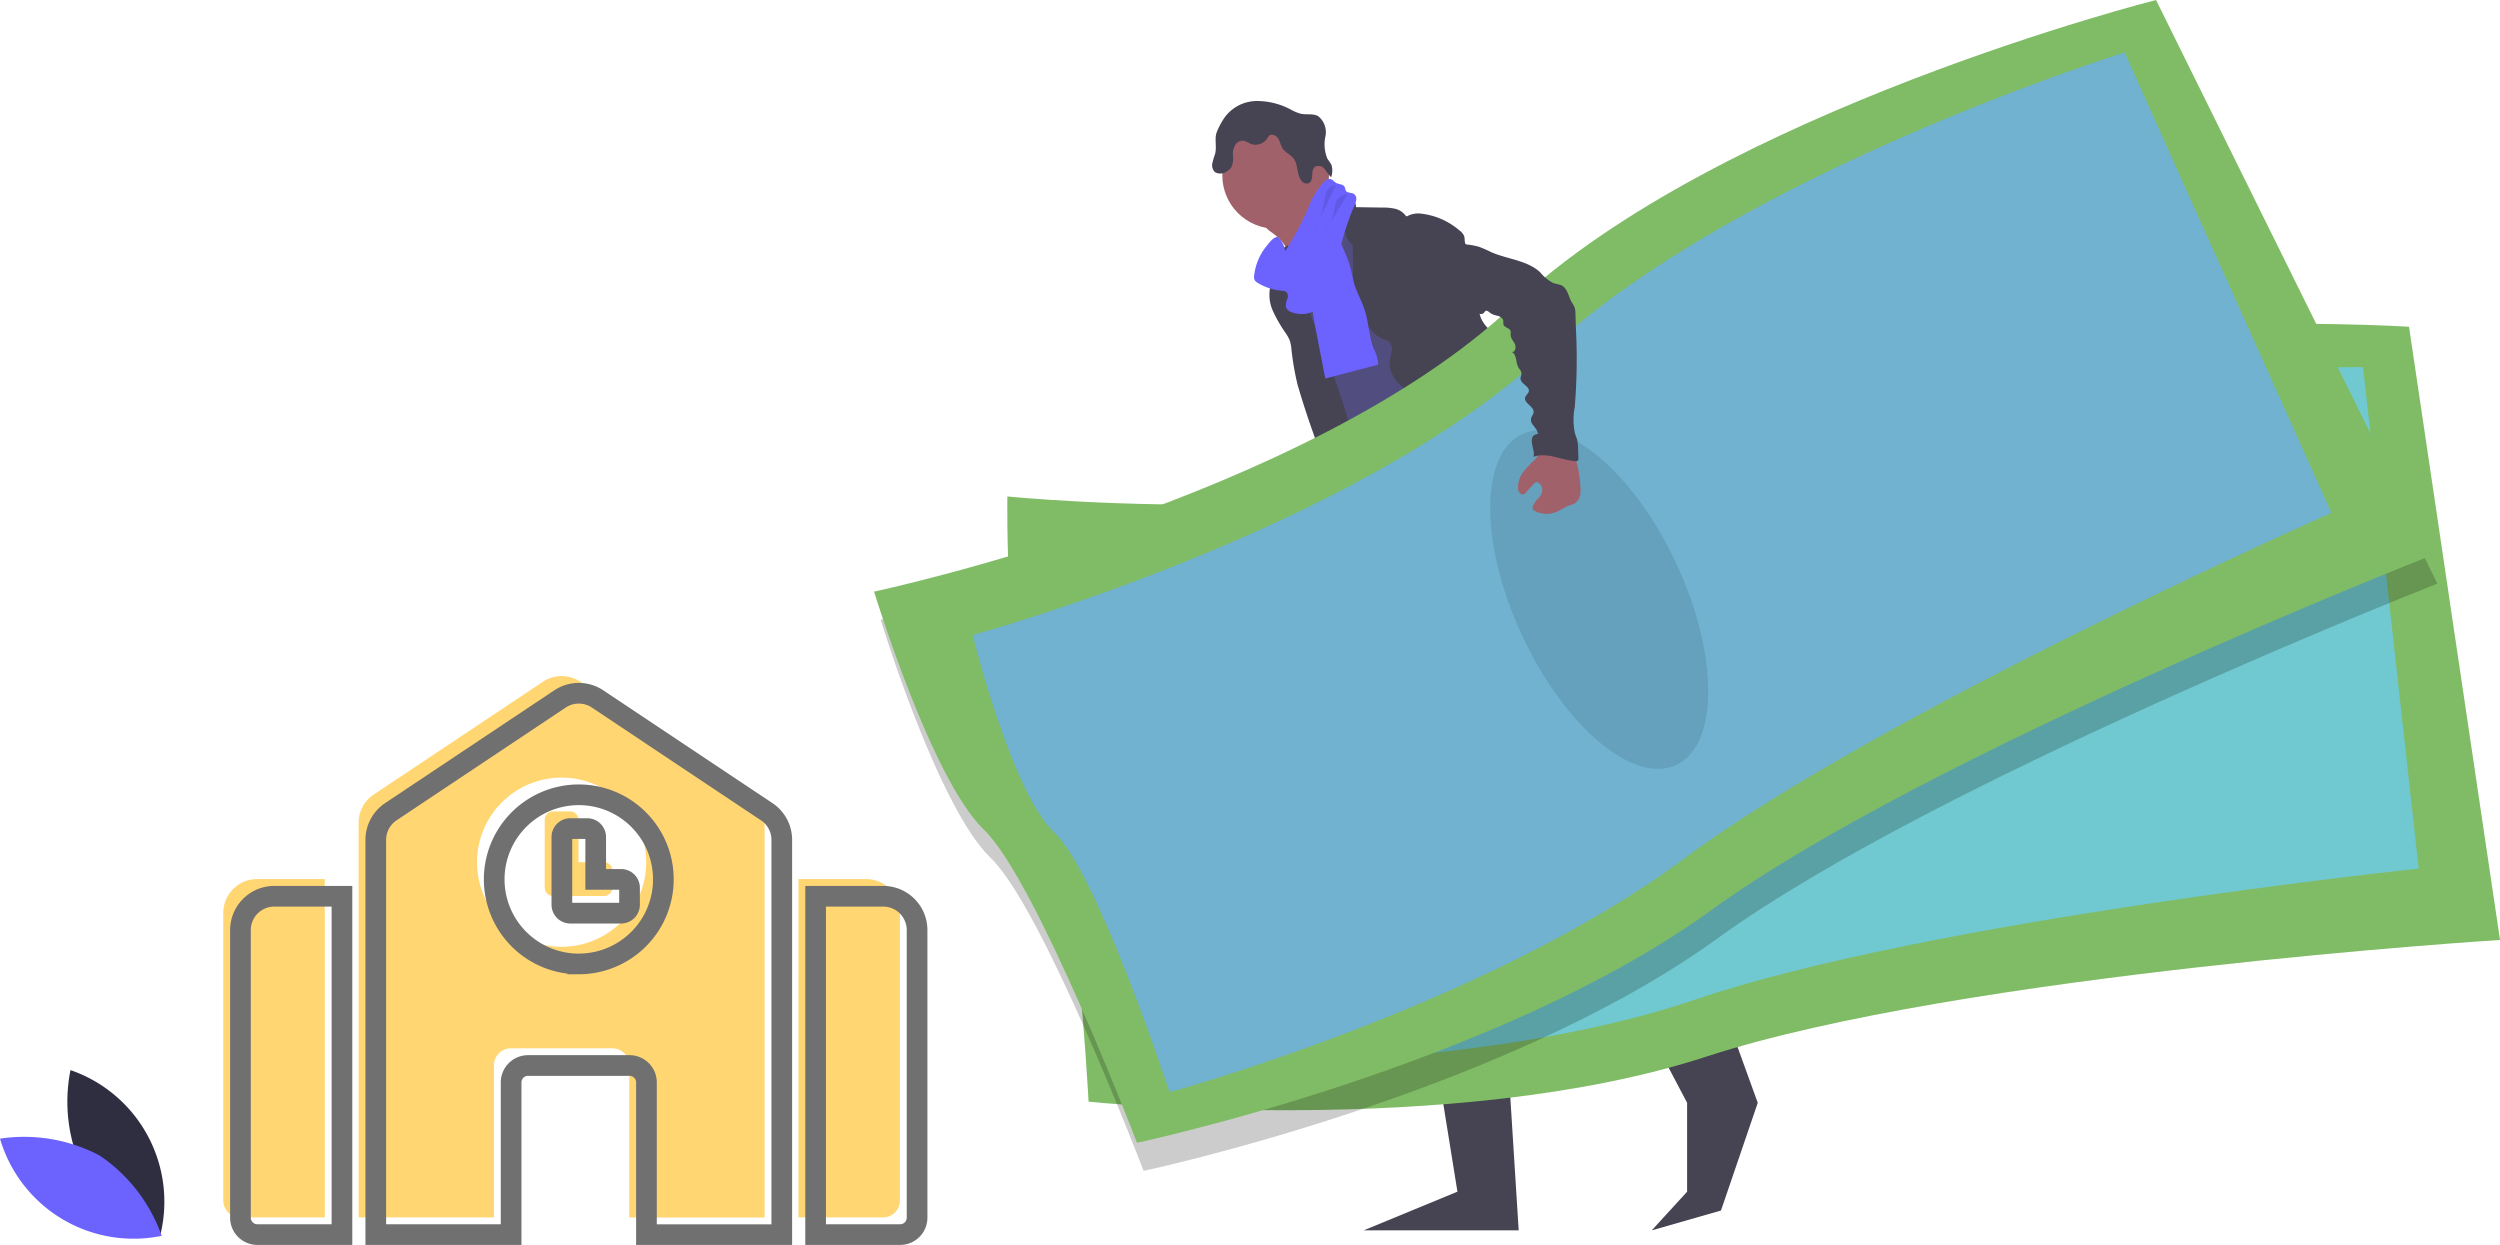 <svg xmlns="http://www.w3.org/2000/svg" width="120.887" height="60.198" viewBox="0 0 120.887 60.198"><defs><style>.a{fill:#2f2e41;}.b{fill:#6c63ff;}.c{fill:#ffc842;opacity:0.743;}.d{fill:none;stroke:#707070;}.e{fill:#464353;}.f{fill:#a1616a;}.g{fill:#514e7f;}.h{opacity:0.1;}.i{fill:#8dd070;}.j{fill:#70c9d0;}.k{opacity:0.2;}.l{fill:#70b2d0;}</style></defs><g transform="translate(-749.476 -2511)"><g transform="translate(749.476 2562.75)"><path class="a" d="M161.619,687.9a7.816,7.816,0,0,0,3.733,3.169,6.73,6.73,0,0,0-4.33-8.03A7.816,7.816,0,0,0,161.619,687.9Z" transform="translate(-157.614 -683.044)"/><path class="b" d="M131.827,717.444a7.817,7.817,0,0,1,2.99,3.878,6.73,6.73,0,0,1-7.817-4.7A7.816,7.816,0,0,1,131.827,717.444Z" transform="translate(-127 -713.313)"/></g><g transform="translate(760.273 2543.692)"><path class="c" d="M0,11.452V25.358a.818.818,0,0,0,.818.818h4.09V9.816H1.636A1.636,1.636,0,0,0,0,11.452ZM18.405,9H17.178V6.953a.409.409,0,0,0-.409-.409h-.818a.409.409,0,0,0-.409.409v3.272a.409.409,0,0,0,.409.409h2.454a.409.409,0,0,0,.409-.409V9.407A.409.409,0,0,0,18.405,9Zm7.043-3.27L17.268.275a1.637,1.637,0,0,0-1.815,0L7.273,5.728a1.636,1.636,0,0,0-.729,1.361V26.176h6.544V18.814A.818.818,0,0,1,13.906,18h4.908a.818.818,0,0,1,.818.818v7.362h6.544V7.09A1.636,1.636,0,0,0,25.448,5.728Zm-9.088,7.36A4.09,4.09,0,1,1,20.45,9,4.09,4.09,0,0,1,16.36,13.088ZM31.084,9.816H27.812v16.36H31.9a.818.818,0,0,0,.818-.818V11.452A1.636,1.636,0,0,0,31.084,9.816Z" transform="translate(0 0)"/><path class="d" d="M0,11.452V25.358a.818.818,0,0,0,.818.818h4.09V9.816H1.636A1.636,1.636,0,0,0,0,11.452ZM18.405,9H17.178V6.953a.409.409,0,0,0-.409-.409h-.818a.409.409,0,0,0-.409.409v3.272a.409.409,0,0,0,.409.409h2.454a.409.409,0,0,0,.409-.409V9.407A.409.409,0,0,0,18.405,9Zm7.043-3.27L17.268.275a1.637,1.637,0,0,0-1.815,0L7.273,5.728a1.636,1.636,0,0,0-.729,1.361V26.176h6.544V18.814A.818.818,0,0,1,13.906,18h4.908a.818.818,0,0,1,.818.818v7.362h6.544V7.09A1.636,1.636,0,0,0,25.448,5.728Zm-9.088,7.36A4.09,4.09,0,1,1,20.45,9,4.09,4.09,0,0,1,16.36,13.088ZM31.084,9.816H27.812v16.36H31.9a.818.818,0,0,0,.818-.818V11.452A1.636,1.636,0,0,0,31.084,9.816Z" transform="translate(0.83 0.83)"/></g><g transform="translate(791.743 2511)"><path class="e" d="M824.563,2552.477l2.115,13.133-4.53,1.869h7.492l-.945-15,3.889-1.043,5.2,9.876v4.3l-1.711,1.869,3.349-.96,1.778-5.208-5.127-14.158Z" transform="translate(-798.471 -2507.987)"/><g transform="translate(0 0)"><path class="f" d="M438.065,199.985a2.313,2.313,0,0,1,.654.763,15.75,15.75,0,0,1,.982,2.954c.287-.289,1.418-.336,1.708-.625.121-.121.774-.725.872-.866s.827-.436.906-.585c.3-.533-2.111-2.554-1.8-3.081a.138.138,0,0,0,.025-.083.136.136,0,0,0-.04-.064,3.613,3.613,0,0,0-.7-.477,1.105,1.105,0,0,1-.531-.633,2.291,2.291,0,0,0-.616.417q-.663.568-1.3,1.159c-.167.155-.49.361-.567.582C437.563,199.686,437.906,199.855,438.065,199.985Z" transform="translate(-418.735 -188.668)"/><path class="g" d="M452.5,214.13a7.1,7.1,0,0,0-1.032.844,2.053,2.053,0,0,0-.654,1.051c-.031.162-.026.327-.051.492-.109.714-.726,1.238-1,1.906a3.308,3.308,0,0,0-.173.638,7.546,7.546,0,0,0-.125,1.252c-.007.407.393.687.539,1.067a6.51,6.51,0,0,1,.26,1.159,13.733,13.733,0,0,0,.654,2.148c.538,1.485,2.28,5.591,2.818,7.078,1.648-.413,6.034-1.363,7.493-2.235.486-.29-3.375-3.563-2.855-3.789a.194.194,0,0,0,.146-.274c-.52-2.275-2.147-4.144-2.886-6.359a19.293,19.293,0,0,0-1.065-2.156c-.316-.662-.485-1.394-.864-2.023a1.276,1.276,0,0,0-.276-.344,1.626,1.626,0,0,0-.3-.184C452.913,214.3,452.713,214.236,452.5,214.13Z" transform="translate(-429.274 -203.672)"/><circle class="f" cx="2.579" cy="2.579" r="2.579" transform="translate(16.838 5.9)"/><path class="e" d="M466.4,205.218a.865.865,0,0,1,.969-.14.468.468,0,0,1,.288.466l1.279.02a2.569,2.569,0,0,1,.606.056.881.881,0,0,1,.506.317c.015.021.033.046.059.049a.094.094,0,0,0,.059-.02,1.11,1.11,0,0,1,.637-.109,3.441,3.441,0,0,1,1.872.822.605.605,0,0,1,.218.272c.045.145-.009.327.109.431a15.356,15.356,0,0,0,.687,3.49,1.565,1.565,0,0,0,.387.556,2.244,2.244,0,0,1,.413.617c.233.606-.088,1.32.138,1.928a3.305,3.305,0,0,0,.436.693,1.791,1.791,0,0,1,.373.894c.01.146-.009.293,0,.436a2.637,2.637,0,0,0,.109.579q.14.528.292,1.055a2.394,2.394,0,0,0,.89,1.481,7.264,7.264,0,0,1-3.689-.014,1.914,1.914,0,0,1-.46-.23,2.652,2.652,0,0,1-.808-1.3,6.149,6.149,0,0,1-.45-1.681,1.93,1.93,0,0,0-.077-.545,1.553,1.553,0,0,0-.724-.683,3.479,3.479,0,0,1-.872-.678,1.356,1.356,0,0,1-.353-1.019c.022-.18.093-.353.1-.534a.419.419,0,0,0-.248-.436c-.893-.27-1.32-1.328-1.518-2.24a7.2,7.2,0,0,1-.115-1.429l-.012-.93a1.228,1.228,0,0,1-.4-.882,1.045,1.045,0,0,0-.005-.292.806.806,0,0,0-.205-.311A2.775,2.775,0,0,1,466.4,205.218Z" transform="translate(-444.359 -195.527)"/><path class="e" d="M439.743,227.867a7.134,7.134,0,0,1-.028.866c-.025.109-.069.218-.1.32a1.876,1.876,0,0,0,.119,1.214,6.765,6.765,0,0,0,.621,1.074,1.748,1.748,0,0,1,.2.372,1.925,1.925,0,0,1,.076.424,13.17,13.17,0,0,0,.3,1.714,43.164,43.164,0,0,0,1.832,5.053.411.411,0,0,0,.249.169.452.452,0,0,0,.212-.044l.654-.251a.428.428,0,0,0,.152-.083.391.391,0,0,0,.094-.257,44.582,44.582,0,0,0-1.52-5.241,40.078,40.078,0,0,1-1.593-4.553,3.309,3.309,0,0,0-.468-1.456c-.132-.144-.087-.083-.245-.008a1.791,1.791,0,0,0-.231.121A.757.757,0,0,0,439.743,227.867Z" transform="translate(-420.449 -215.228)"/><path class="e" d="M556.62,320.79" transform="translate(-524.74 -298.7)"/><path class="b" d="M458.156,224.074c.176.928.357,1.854.537,2.782l2.561-.671a1.8,1.8,0,0,0-.218-.763c-.233-.586-.239-1.238-.427-1.84-.143-.458-.392-.879-.526-1.34-.077-.268-.117-.545-.193-.817a5.935,5.935,0,0,0-.3-.78,4.879,4.879,0,0,0-.558-1.035,1.628,1.628,0,0,0-.863.559,1.208,1.208,0,0,0-.159.545c-.045.575.164,1.153.095,1.724a5.072,5.072,0,0,0,.053,1.635Z" transform="translate(-436.876 -208.554)"/><path class="e" d="M476.586,328.514a3.058,3.058,0,0,1-.234,1.659,12.852,12.852,0,0,0-.521,2.5,2.162,2.162,0,0,1-.129.631c-.081.182-.218.336-.312.509a2.558,2.558,0,0,0-.2,1.533c.037.344.093.686.161,1.024a2.59,2.59,0,0,1,.066,1.249c.2-.045.34.218.327.424a1.131,1.131,0,0,0,.02.614c.251.092.253.436.245.7a5.917,5.917,0,0,0,.175,1.374q.569,2.737,1.208,5.459a4.215,4.215,0,0,0,2.877.188.577.577,0,0,0,.364-.366.639.639,0,0,0-.035-.281l-.417-1.516a2.783,2.783,0,0,1-.149-1.121c.04-.28.163-.582.025-.83-.047-.085-.121-.152-.176-.232-.218-.32-.1-.747-.086-1.134a.9.9,0,0,0-.018-.26,1.3,1.3,0,0,0-.124-.285,4.353,4.353,0,0,1-.48-2.166.536.536,0,0,0-.038-.282.911.911,0,0,1-.071-.116.317.317,0,0,1,.023-.208,1.908,1.908,0,0,1-.336-.327.47.47,0,0,0,.081-.735.245.245,0,0,0,.117-.422c-.053-.037-.124-.053-.162-.109-.059-.081-.011-.193.037-.279l.254-.459c.19-.341.232-.763.436-1.091a8.174,8.174,0,0,0,.672-1.533l.734-2.025.494.429a1.562,1.562,0,0,1,.406.462,2,2,0,0,1,.132.554c.181,1.1.872,2.052,1.129,3.135a2.066,2.066,0,0,0,.233.7,1.514,1.514,0,0,1,.133.2,1.066,1.066,0,0,1,.056.333,1.552,1.552,0,0,0,.654,1.112c.243.167.545.281.677.545a1.017,1.017,0,0,0,.109.232c.118.142.372.158.422.336.028.1-.024.218.032.305a.289.289,0,0,0,.121.091l.71.354c.794.4,1.2,1.309,1.785,1.973a4.258,4.258,0,0,1,.534.707c.253.453.37,1.021.8,1.309a1.205,1.205,0,0,1,.31.23c.134.177.085.424.1.647s.182.487.394.42a1.551,1.551,0,0,0,0,.823,4.144,4.144,0,0,0,2.515-1.019.992.992,0,0,0,.409-.687.247.247,0,0,0-.031-.136.39.39,0,0,0-.16-.121c-.664-.36-.864-1.194-1.2-1.871A16.215,16.215,0,0,0,490.593,340c-.79-1.194-1.328-2.639-2.522-3.428a1.716,1.716,0,0,1-.7-.614c-.073-.16-.082-.344-.14-.509a.442.442,0,0,0-.373-.327,2.285,2.285,0,0,0,.085-.792,1,1,0,0,0-.039-.341,1.662,1.662,0,0,0-.176-.338,3.243,3.243,0,0,1-.449-1.745,2.86,2.86,0,0,0-.031-.941c-.048-.152-.132-.29-.19-.436a2.728,2.728,0,0,1-.136-.82l-.065-1.048a5.155,5.155,0,0,0-.135-1.036c-.218-.814-.436-4.222-1.183-4.605s-2.031,2.239-2.871,2.29a3.739,3.739,0,0,0-1.091.21,5.312,5.312,0,0,0-1.485.982l-1.546,1.3A5.7,5.7,0,0,1,476.586,328.514Z" transform="translate(-452.166 -300.649)"/><path class="e" d="M414.791,163.729a1.944,1.944,0,0,1,1.5-.732,3.5,3.5,0,0,1,1.659.417,2.049,2.049,0,0,0,.484.2c.273.056.576-.019.822.109a.985.985,0,0,1,.362.982,1.8,1.8,0,0,0,.1,1.091,2.521,2.521,0,0,1,.189.285.941.941,0,0,1-.015.606,3.926,3.926,0,0,1-.313-.4.369.369,0,0,0-.451-.117c-.141.095-.139.267-.146.422s-.047.34-.193.39a.313.313,0,0,1-.327-.128c-.25-.305-.149-.793-.4-1.1-.141-.174-.375-.26-.5-.443-.1-.144-.129-.327-.218-.482s-.3-.268-.436-.161a.588.588,0,0,0-.117.156.671.671,0,0,1-.8.24,1.331,1.331,0,0,0-.345-.149.426.426,0,0,0-.394.218.851.851,0,0,0-.109.456,1.051,1.051,0,0,1-.085.625.648.648,0,0,1-.175.166.543.543,0,0,1-.6.062.454.454,0,0,1-.135-.423,3.426,3.426,0,0,1,.129-.447c.1-.338-.029-.719.075-1.037A3.309,3.309,0,0,1,414.791,163.729Z" transform="translate(-397.794 -158.113)"/><path class="b" d="M432.753,202.3a.4.4,0,0,0,.024.237.376.376,0,0,0,.129.123,2.645,2.645,0,0,0,1.215.394.369.369,0,0,1,.168.044.3.3,0,0,1,.071.338.88.88,0,0,0-.077.36c.032.228.3.327.53.361a1.233,1.233,0,0,0,.923-.18,1.425,1.425,0,0,0,.381-.57c.626-1.438.845-3.028,1.479-4.463a.946.946,0,0,0,.095-.3.294.294,0,0,0-.118-.275c-.118-.073-.3-.032-.381-.146-.039-.058-.035-.136-.07-.2-.073-.13-.265-.109-.4-.184-.1-.055-.173-.167-.288-.189a.362.362,0,0,0-.3.129,3.835,3.835,0,0,0-.774,1.3,15.27,15.27,0,0,1-1.108,2.055,1.2,1.2,0,0,0-.347-.679c-.2-.039-.445.3-.551.431A2.744,2.744,0,0,0,432.753,202.3Z" transform="translate(-414.374 -188.993)"/><path class="h" d="M459.216,200.32a.522.522,0,0,0-.4.2,1.154,1.154,0,0,0-.169.545,4.739,4.739,0,0,1-.642,1.725" transform="translate(-436.875 -191.368)"/><path class="h" d="M464.521,204.31a.623.623,0,0,0-.529.317,1.784,1.784,0,0,0-.133.539,2.956,2.956,0,0,1-.529,1.133" transform="translate(-441.624 -194.923)"/><path class="i" d="M323.36,270.143s-.153,9.473,1.527,12.589,2.4,16.676,2.4,16.676,17.606,1.821,29.874-2.181,38.374-5.639,38.374-5.639l-4.4-29.651s-21.734-1.394-34.1,4.5S323.36,270.143,323.36,270.143Z" transform="translate(-316.915 -246.137)"/><path class="h" d="M323.36,270.143s-.153,9.473,1.527,12.589,2.4,16.676,2.4,16.676,17.606,1.821,29.874-2.181,38.374-5.639,38.374-5.639l-4.4-29.651s-21.734-1.394-34.1,4.5S323.36,270.143,323.36,270.143Z" transform="translate(-316.915 -246.137)"/><path class="j" d="M358.235,290.708s-.551,7.816.831,10.313,1.446,13.646,1.446,13.646,15.845.735,27.115-3.1,34.955-6.325,34.955-6.325l-2.691-24.248s-19.6-.2-31.035,5.2S358.235,290.708,358.235,290.708Z" transform="translate(-347.893 -263.241)"/><path class="k" d="M329.188,130.66S308.074,136,298.117,145.41,267.2,159.27,267.2,159.27s2.761,9.061,5.315,11.513,7.4,15.137,7.4,15.137,17.315-3.671,27.762-11.248,34.8-17.147,34.8-17.147Z" transform="translate(-266.883 -129.304)"/><path class="i" d="M264.29,146.838s2.76,9.062,5.312,11.514,7.4,15.136,7.4,15.136,17.317-3.67,27.765-11.247,34.8-17.143,34.8-17.143L326.277,118.23s-21.113,5.344-31.07,14.75S264.29,146.838,264.29,146.838Z" transform="translate(-264.29 -118.23)"/><path class="h" d="M264.29,146.838s2.76,9.062,5.312,11.514,7.4,15.136,7.4,15.136,17.317-3.67,27.765-11.247,34.8-17.143,34.8-17.143L326.277,118.23s-21.113,5.344-31.07,14.75S264.29,146.838,264.29,146.838Z" transform="translate(-264.29 -118.23)"/><path class="l" d="M308,169.669s1.875,7.609,3.956,9.561,5.562,12.541,5.562,12.541,15.3-4.164,24.855-11.274S373.7,163.76,373.7,163.76l-10-22.26s-18.713,5.82-27.942,14.47S308,169.669,308,169.669Z" transform="translate(-303.233 -138.962)"/><ellipse class="h" cx="4.114" cy="8.823" rx="4.114" ry="8.823" transform="translate(27.609 22.73) rotate(-24.97)"/><path class="f" d="M550.647,316.546a5.154,5.154,0,0,0-.588.617,1.236,1.236,0,0,0-.27.793.406.406,0,0,0,.076.232.2.2,0,0,0,.218.066.293.293,0,0,0,.109-.1,5.255,5.255,0,0,1,.367-.4c.047-.047.109-.1.172-.079a.184.184,0,0,1,.074.049.5.5,0,0,1,.154.24.566.566,0,0,1-.169.465,1.19,1.19,0,0,0-.285.421.187.187,0,0,0,0,.135.2.2,0,0,0,.085.072,1.217,1.217,0,0,0,1.029.068c.218-.088.412-.24.637-.318a1.472,1.472,0,0,0,.281-.109.584.584,0,0,0,.25-.374,1.539,1.539,0,0,0,.016-.459,5.275,5.275,0,0,0-.375-1.726.218.218,0,0,0-.063-.092.2.2,0,0,0-.109-.03,2.594,2.594,0,0,0-1.007-.069.711.711,0,0,0-.238.212C550.962,316.224,550.647,316.473,550.647,316.546Z" transform="translate(-518.653 -294.36)"/><path class="e" d="M524.861,236.145c0-.266-.327-.908.193-.951,0-.285-.4-.461-.327-.763.024-.1.109-.182.119-.285.033-.291-.493-.449-.406-.728.033-.109.148-.172.173-.28.059-.252-.391-.364-.4-.623,0-.087.049-.169.045-.256,0-.109-.095-.192-.147-.287-.136-.243-.07-.619-.318-.745.165.014.218-.23.15-.38s-.206-.279-.207-.445a.666.666,0,0,0,0-.181c-.046-.159-.306-.172-.35-.327a1.389,1.389,0,0,1-.005-.179c-.017-.123-.144-.2-.263-.237a1.071,1.071,0,0,1-.351-.125c-.076-.058-.165-.154-.247-.109-.03.019-.046.053-.069.08-.1.115-.286.064-.409-.02a1.68,1.68,0,0,1-.623-1.124c-.077-.433-.075-.88-.172-1.309a2.81,2.81,0,0,0-.118-.393,2.066,2.066,0,0,1-.183-.39c-.02-.251.5-.08.7-.055a3.1,3.1,0,0,1,.566.109,6.046,6.046,0,0,1,.579.254c.787.348,1.738.39,2.371.975a1.988,1.988,0,0,0,.654.531,2.968,2.968,0,0,1,.366.095c.3.141.347.539.51.827a1.625,1.625,0,0,1,.134.24.925.925,0,0,1,.044.305l.023.756a27.89,27.89,0,0,1-.061,3.794,3.109,3.109,0,0,0,.014,1.242c.033.109.078.212.109.322a1.965,1.965,0,0,1,.041.393l.017.49a.152.152,0,0,1-.024.109.157.157,0,0,1-.132.032c-.682-.061-1.371-.445-2.014-.213" transform="translate(-492.956 -214.206)"/></g></g></g></svg>